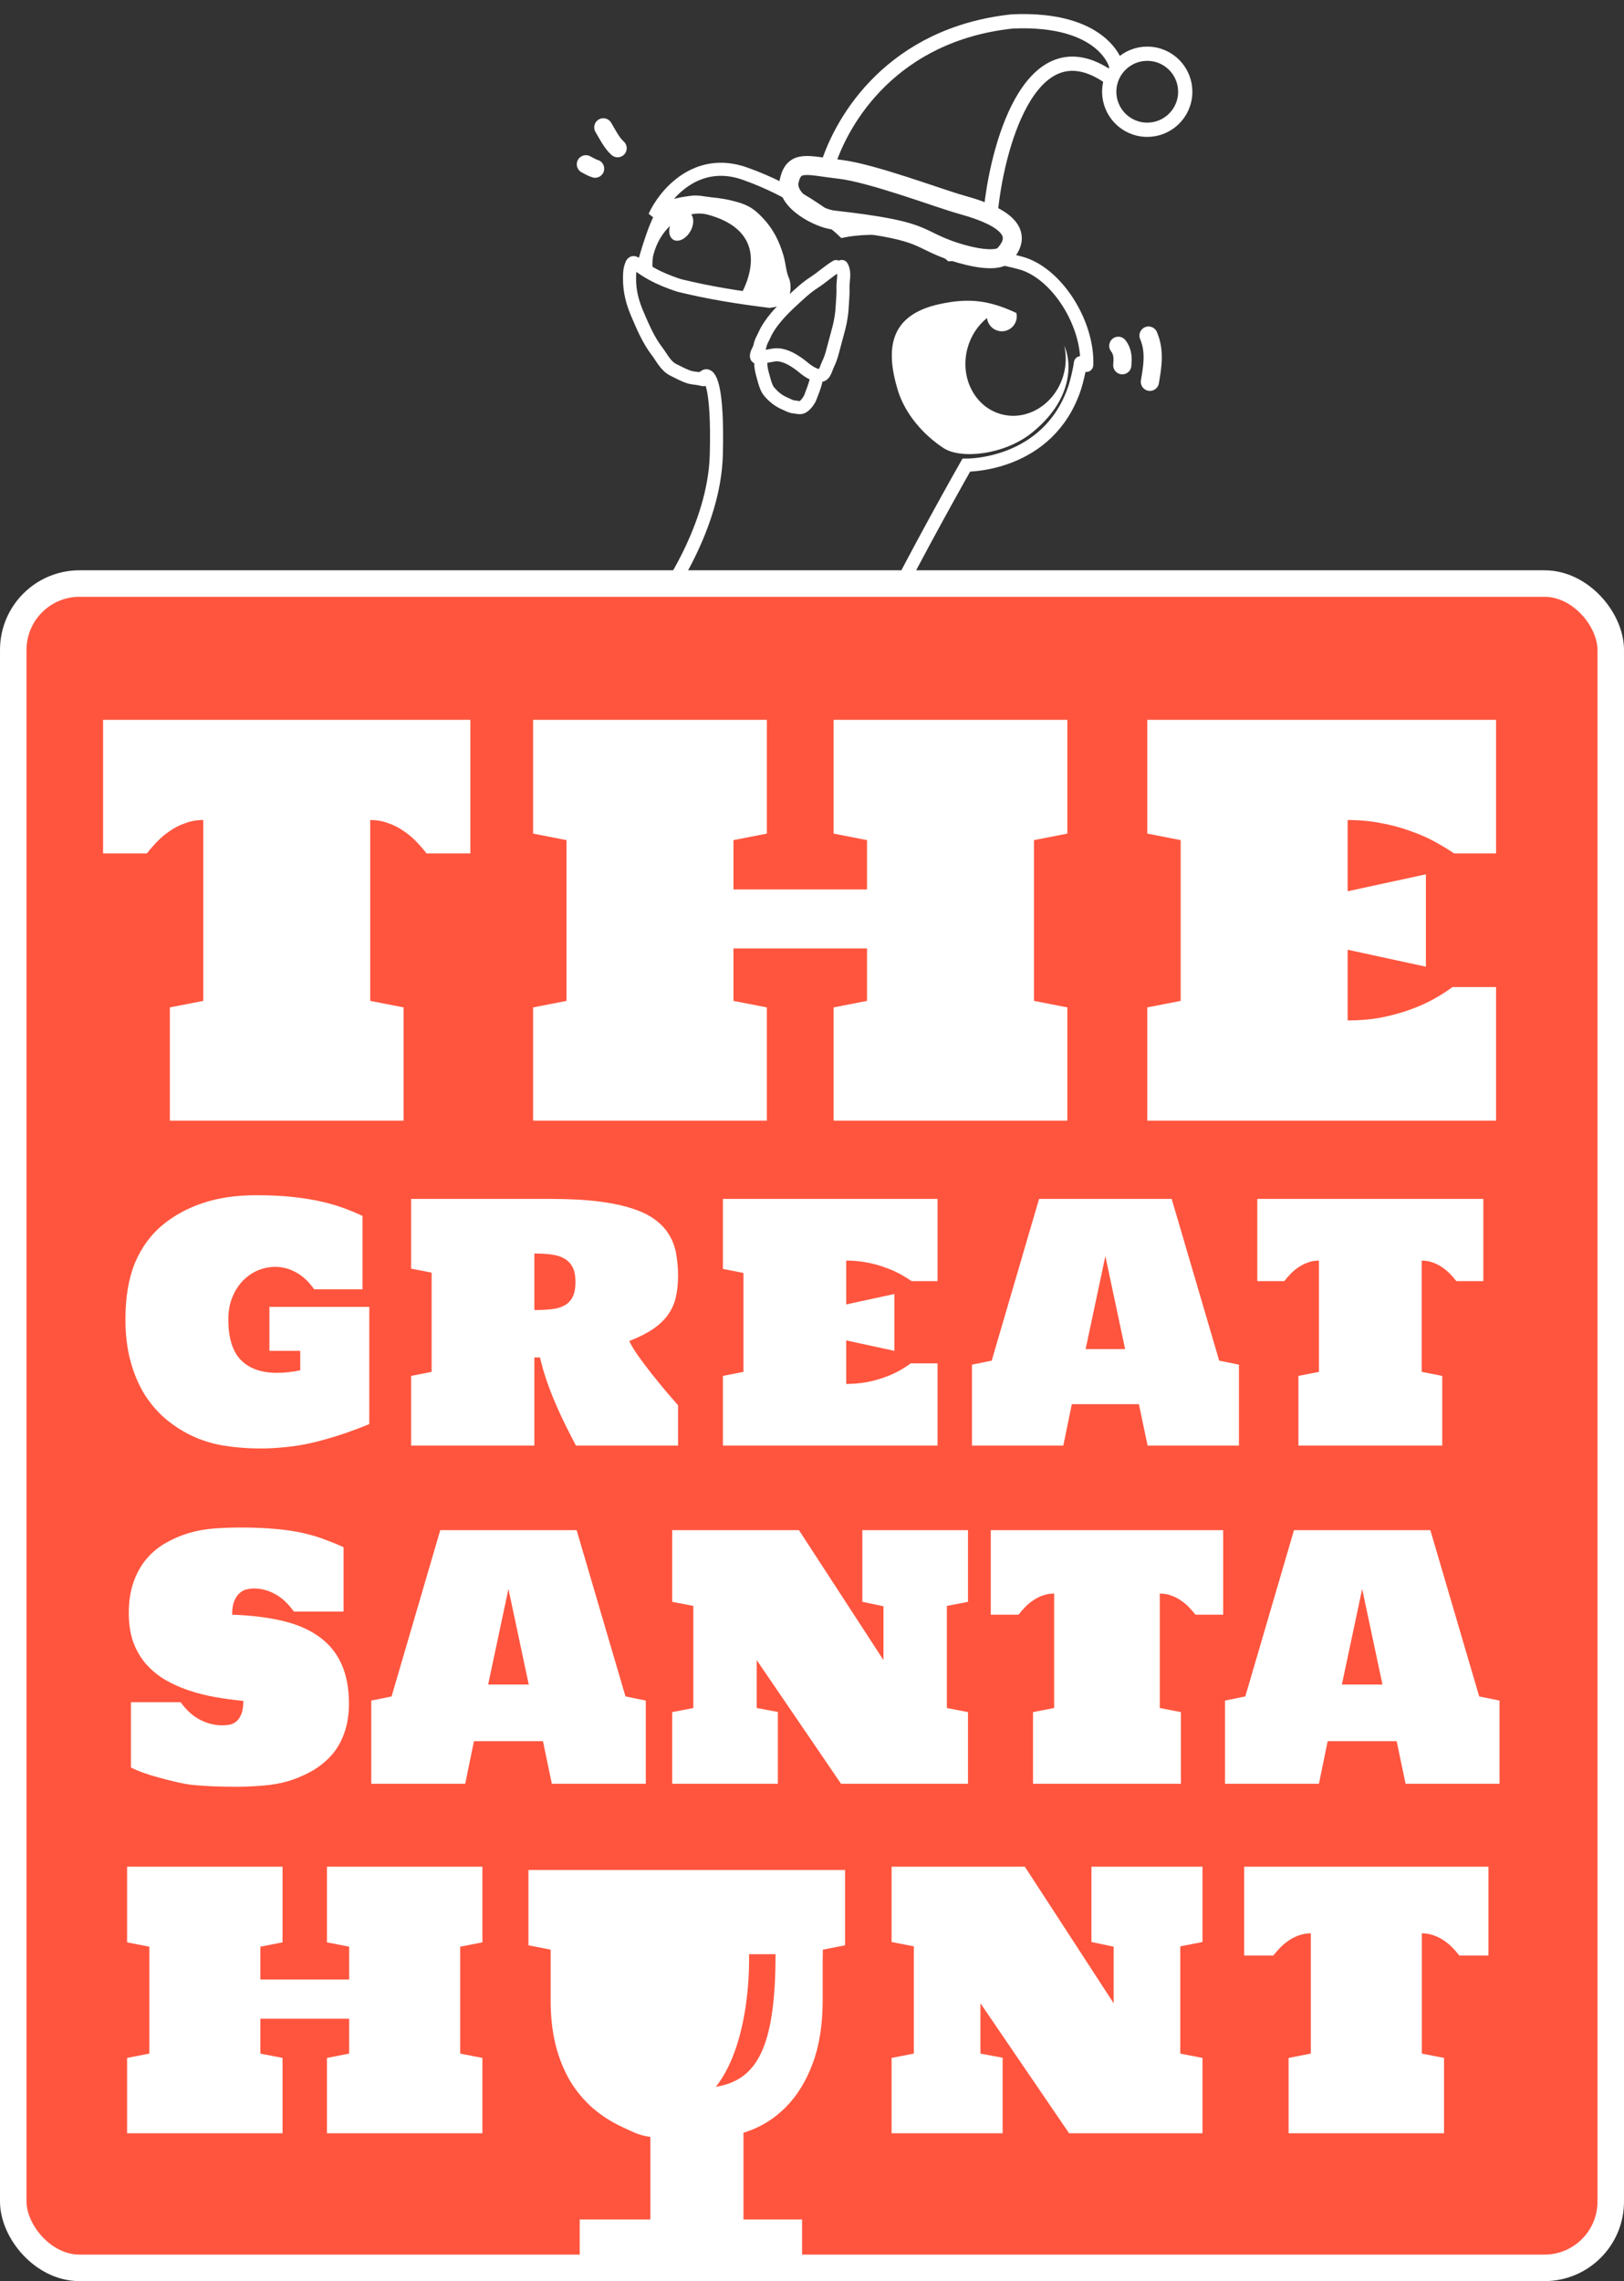 <svg width="245" height="344" viewBox="0 0 245 344" fill="none" xmlns="http://www.w3.org/2000/svg">
<rect x="0" y="0" width="245" height="344" fill="#333333" stroke="none"/>
<g clip-path="url(#clip0_10385_33589)">
<path d="M115.848 158.611L114.851 142.004L118.818 144.623C118.658 143.283 118.398 139.22 118.637 133.681C118.876 128.143 121.106 120.596 122.191 117.515L125.042 121.392C125.484 116.841 127.424 105.534 131.656 96.708C135.889 87.882 142.833 75.322 145.777 70.145C145.777 70.145 158.171 70.354 162.134 58.467C162.413 57.63 162.885 55.68 162.985 54.766C163.026 54.397 163.94 55.402 163.953 55.025C164.174 48.671 159.364 41.105 153.947 39.654C148.72 38.253 144.734 38.223 143.394 38.383C142.556 37.639 140.008 35.919 136.523 34.985C133.039 34.051 128.874 34.492 127.228 34.829C125.337 33.025 119.715 28.77 112.354 26.175C104.993 23.58 100.22 29.408 98.754 32.646C100.683 31.103 101.91 30.841 104.324 30.505C105.275 30.372 106.349 30.656 107.287 30.743C108.563 30.862 109.691 31.055 110.918 31.404C112.52 31.859 113.231 32.368 114.299 33.481C115.79 35.035 116.641 36.734 117.246 38.798C117.577 39.926 117.624 41.235 118.104 42.298C118.364 42.874 118.33 44.027 118.018 44.626C117.738 45.164 116.638 45.372 116.092 45.437C111.257 44.835 107.058 44.165 102.515 43.057C95.505 40.833 95.711 38.175 95.088 40.502C94.974 40.927 94.978 41.516 94.974 41.964C94.955 43.852 95.387 45.547 96.12 47.267C96.948 49.209 97.807 51.258 99.094 52.938C99.899 53.991 100.419 55.217 101.639 55.806C102.417 56.182 103.289 56.682 104.12 56.905C104.64 57.044 105.167 57.029 105.688 57.169C106.225 57.313 106.629 57.349 106.354 56.723C107.042 56.294 108.346 58.069 108.064 68.599C107.781 79.13 100.857 89.762 97.431 93.762L103.733 91.56C103.643 93.352 103.114 98.242 101.713 103.469C100.313 108.696 95.896 117.732 93.863 121.596L97.434 119.441C96.915 121.377 95.527 126.555 94.127 131.782C92.726 137.009 87.43 146.328 84.957 150.334" stroke="white" stroke-width="1.973" stroke-linecap="round"/>
<path d="M141.681 45.873C146.203 44.872 149.275 45.304 153.337 47.202C153.416 47.549 153.414 47.919 153.316 48.287C152.993 49.49 151.758 50.204 150.555 49.882C149.635 49.635 149.001 48.854 148.898 47.962C147.528 49.062 146.46 50.643 145.952 52.539C144.77 56.949 147.063 61.396 151.072 62.47C155.082 63.544 159.29 60.84 160.472 56.429C160.867 54.956 160.872 53.478 160.557 52.124C161.731 54.761 161.87 60.27 155.681 65.254C151.489 68.628 144.921 69.285 142.329 67.561L142.305 67.546C139.23 65.515 136.505 62.36 135.43 58.797C133.487 52.353 134.366 47.493 141.681 45.873Z" fill="white"/>
<path d="M101.922 30.371C104.286 29.681 110.966 30.279 113.54 32.874C116.756 36.117 115.372 34.479 117.231 39.74C118.718 43.949 117.87 45.097 114.802 44.936C114.782 44.936 113.461 44.921 111.545 44.753C112.153 43.806 112.63 42.717 112.947 41.535C114.175 36.949 111.987 33.768 106.752 32.366C105.964 32.154 105.121 32.148 104.283 32.331C104.724 32.906 104.691 33.947 104.143 34.893C103.486 36.027 102.34 36.592 101.583 36.154C100.996 35.813 100.818 34.968 101.075 34.077C99.975 35.112 99.075 36.558 98.589 38.371C98.374 39.175 98.352 40.459 98.611 41.842C96.709 41.151 95.913 40.576 96.094 39.923C96.69 37.701 98.113 33.002 99.04 31.981C99.968 30.959 101.348 30.482 101.922 30.371Z" fill="white"/>
<path d="M126.149 40.202C124.994 40.892 123.996 41.84 122.861 42.57C121.566 43.402 120.603 44.342 119.467 45.383C117.933 46.791 116.159 48.628 115.32 50.534C115.123 50.983 114.848 51.398 114.721 51.871C114.636 52.19 114.584 52.542 114.406 52.822C114.278 53.026 113.899 53.908 114.274 53.89C115.085 53.851 115.865 53.693 116.679 53.545C118.301 53.251 120.126 54.507 121.282 55.474C121.858 55.956 123.371 57.032 124.129 56.497C124.458 56.265 124.734 55.319 124.898 54.972C125.167 54.407 125.372 53.879 125.533 53.278C125.875 52.001 126.217 50.725 126.559 49.449C126.829 48.438 127.025 47.149 127.067 46.103C127.103 45.23 127.217 44.327 127.175 43.458C127.122 42.399 127.555 41.159 126.995 40.188" stroke="white" stroke-width="1.973" stroke-linecap="round"/>
<path d="M114.832 54.278C114.656 55.081 114.931 56.078 115.149 56.859C115.338 57.538 115.578 58.519 116.041 59.062C116.719 59.856 117.433 60.439 118.395 60.849C118.813 61.028 119.326 61.344 119.798 61.364C120.14 61.379 120.489 61.535 120.88 61.446C121.418 61.324 122.075 60.39 122.245 59.934C122.528 59.181 122.844 58.416 123.054 57.633" stroke="white" stroke-width="1.973" stroke-linecap="round"/>
<path d="M173.477 57.577C173.862 55.304 174.279 52.975 173.27 50.608" stroke="white" stroke-width="2.746" stroke-linecap="round"/>
<path d="M169.309 55.077C169.381 54.191 169.469 53.137 168.71 52.151" stroke="white" stroke-width="2.746" stroke-linecap="round"/>
<path d="M91.019 19.205C91.636 20.236 92.27 21.55 93.172 22.35" stroke="white" stroke-width="2.746" stroke-linecap="round"/>
<path d="M88.387 24.776C88.812 24.984 89.321 25.312 89.779 25.435" stroke="white" stroke-width="2.746" stroke-linecap="round"/>
<path d="M119.08 27.193C119.844 24.034 121.839 24.981 126.663 25.528C131.487 26.075 141.674 29.924 144.995 30.852C148.317 31.778 155.813 34.061 151.331 38.603C149.544 39.724 144.844 38.304 143.14 37.675C137.99 35.772 139.505 34.738 125.795 33.184C123.729 33.012 118.316 30.352 119.08 27.193Z" stroke="white" stroke-width="2.867" stroke-linecap="round"/>
<path d="M124.755 25.286C127.004 17.852 134.743 5.163 152.712 3.232C166.411 2.62 168.315 9.689 168.315 9.689M149.543 31.186C150.692 21.049 155.879 3.329 167.627 11.861" stroke="white" stroke-width="2.15" stroke-linecap="round"/>
<circle cx="173.075" cy="13.836" r="5.734" transform="rotate(6.466 173.075 13.836)" stroke="white" stroke-width="2.15" stroke-linecap="round"/>
<rect x="2" y="88" width="241" height="254" rx="10" fill="#FF553E"/>
<rect x="2" y="88" width="241" height="254" rx="10" stroke="white" stroke-width="4"/>
<path d="M70.963 108.55V128.7H64.352C63.906 128.123 63.394 127.532 62.817 126.929C62.239 126.325 61.597 125.787 60.888 125.315C60.18 124.817 59.406 124.423 58.566 124.135C57.727 123.82 56.822 123.662 55.851 123.662V150.936L60.888 151.92V169H25.626V151.92L30.663 150.936V123.662C29.692 123.662 28.787 123.82 27.948 124.135C27.108 124.423 26.334 124.817 25.626 125.315C24.917 125.787 24.275 126.325 23.697 126.929C23.12 127.532 22.608 128.123 22.163 128.7H15.551V108.55H70.963Z" fill="white"/>
<path d="M80.424 108.55H115.687V125.709L110.649 126.693V134.131H130.799V126.693L125.762 125.709V108.55H161.024V125.709L155.987 126.693V150.936L161.024 151.92V169H125.762V151.92L130.799 150.936V143.025H110.649V150.936L115.687 151.92V169H80.424V151.92L85.462 150.936V126.693L80.424 125.709V108.55Z" fill="white"/>
<path d="M203.308 153.887C205.092 153.887 206.771 153.743 208.345 153.454C209.919 153.14 211.362 152.746 212.674 152.274C214.012 151.801 215.219 151.264 216.295 150.66C217.371 150.057 218.315 149.453 219.129 148.85H225.701V169H173.083V151.92L178.12 150.936V126.693L173.083 125.709V108.55H225.701V128.7H219.365C218.525 128.123 217.554 127.532 216.452 126.929C215.351 126.325 214.117 125.787 212.753 125.315C211.415 124.817 209.959 124.423 208.385 124.135C206.81 123.82 205.118 123.662 203.308 123.662V134.406L215.114 131.848V145.78L203.308 143.222V153.887Z" fill="white"/>
<path d="M18.923 198.964C18.923 195.589 19.407 192.74 20.376 190.415C21.361 188.09 22.757 186.184 24.566 184.699C26.293 183.278 28.319 182.18 30.644 181.405C32.969 180.63 35.642 180.243 38.661 180.243C40.744 180.243 42.592 180.332 44.207 180.509C45.822 180.687 47.258 180.921 48.518 181.211C49.793 181.502 50.924 181.833 51.908 182.204C52.91 182.576 53.838 182.963 54.694 183.367V194.435H47.404C46.58 193.272 45.66 192.417 44.643 191.868C43.642 191.319 42.608 191.044 41.543 191.044C40.639 191.044 39.759 191.222 38.903 191.577C38.063 191.932 37.313 192.449 36.651 193.127C35.989 193.805 35.456 194.637 35.052 195.622C34.649 196.59 34.447 197.704 34.447 198.964C34.447 201.757 35.077 203.8 36.336 205.091C37.611 206.383 39.42 207.029 41.761 207.029C42.342 207.029 42.923 206.996 43.505 206.932C44.102 206.867 44.699 206.77 45.297 206.641V203.711H40.647V197.075H55.711V214.754C54.435 215.287 53.079 215.796 51.642 216.28C50.221 216.748 48.792 217.16 47.355 217.515C45.935 217.854 44.538 218.089 43.166 218.218C41.793 218.363 40.526 218.436 39.363 218.436C37.458 218.436 35.633 218.298 33.89 218.024C32.146 217.75 30.515 217.257 28.998 216.547C27.496 215.836 26.124 214.948 24.88 213.883C23.637 212.801 22.572 211.533 21.683 210.08C20.812 208.611 20.134 206.956 19.649 205.115C19.165 203.259 18.923 201.208 18.923 198.964Z" fill="white"/>
<path d="M102.293 218H86.89C86.406 217.079 85.905 216.103 85.388 215.069C84.872 214.036 84.371 212.962 83.887 211.848C83.403 210.734 82.951 209.58 82.531 208.385C82.111 207.19 81.756 205.963 81.465 204.704H80.617V218H62.017V207.489L65.117 206.883V191.916L62.017 191.311V180.8H83.112C85.905 180.8 88.319 180.929 90.353 181.187C92.388 181.446 94.115 181.817 95.536 182.301C96.957 182.77 98.103 183.351 98.975 184.045C99.863 184.723 100.549 185.498 101.034 186.37C101.534 187.226 101.865 188.17 102.027 189.204C102.204 190.221 102.293 191.303 102.293 192.449C102.293 193.611 102.18 194.669 101.954 195.622C101.744 196.558 101.365 197.422 100.816 198.213C100.267 199.004 99.516 199.731 98.564 200.393C97.611 201.039 96.4 201.652 94.931 202.233C95.237 202.879 95.698 203.638 96.311 204.51C96.925 205.366 97.587 206.246 98.297 207.15C99.007 208.038 99.718 208.91 100.428 209.765C101.155 210.605 101.777 211.323 102.293 211.921V218ZM80.617 197.559C81.554 197.559 82.401 197.519 83.16 197.438C83.935 197.357 84.589 197.172 85.122 196.881C85.671 196.59 86.091 196.163 86.382 195.597C86.672 195.032 86.817 194.273 86.817 193.321C86.817 192.384 86.672 191.642 86.382 191.093C86.091 190.528 85.671 190.092 85.122 189.785C84.589 189.478 83.935 189.276 83.16 189.179C82.401 189.083 81.554 189.034 80.617 189.034V197.559Z" fill="white"/>
<path d="M127.66 208.7C128.758 208.7 129.791 208.611 130.76 208.433C131.729 208.24 132.617 207.997 133.424 207.707C134.247 207.416 134.99 207.085 135.652 206.714C136.314 206.342 136.895 205.971 137.396 205.6H141.44V218H109.06V207.489L112.16 206.883V191.965L109.06 191.359V180.8H141.44V193.2H137.541C137.025 192.845 136.427 192.481 135.749 192.11C135.071 191.739 134.312 191.408 133.472 191.117C132.649 190.81 131.753 190.568 130.784 190.39C129.815 190.197 128.774 190.1 127.66 190.1V196.711L134.926 195.137V203.711L127.66 202.136V208.7Z" fill="white"/>
<path d="M173.128 218L171.82 211.751H161.697L160.413 218H146.633V205.794L149.612 205.188L156.756 180.8H176.761L183.93 205.188L186.909 205.794V218H173.128ZM163.78 203.444H169.738L166.759 189.422L163.78 203.444Z" fill="white"/>
<path d="M223.779 180.8V193.2H219.711C219.436 192.845 219.121 192.481 218.766 192.11C218.411 191.739 218.015 191.408 217.579 191.117C217.143 190.81 216.667 190.568 216.15 190.39C215.634 190.197 215.077 190.1 214.479 190.1V206.883L217.579 207.489V218H195.879V207.489L198.979 206.883V190.1C198.382 190.1 197.825 190.197 197.308 190.39C196.792 190.568 196.315 190.81 195.879 191.117C195.443 191.408 195.048 191.739 194.693 192.11C194.337 192.481 194.023 192.845 193.748 193.2H189.679V180.8H223.779Z" fill="white"/>
<path d="M19.175 281.5H42.626V292.911L39.276 293.565V298.512H52.675V293.565L49.325 292.911V281.5H72.775V292.911L69.425 293.565V309.687L72.775 310.341V321.7H49.325V310.341L52.675 309.687V304.427H39.276V309.687L42.626 310.341V321.7H19.175V310.341L22.526 309.687V293.565L19.175 292.911V281.5Z" fill="white"/>
<path d="M147.91 302.097V309.687L151.26 310.315V321.7H134.51V310.341L137.86 309.687V293.513L134.51 292.859V281.5H154.61L168.01 302.097V293.565L164.66 292.859V281.5H181.41V292.859L178.06 293.513V309.687L181.41 310.341V321.7H161.284L147.91 302.097Z" fill="white"/>
<path d="M224.551 281.5V294.9H220.155C219.858 294.516 219.518 294.124 219.134 293.722C218.75 293.321 218.323 292.963 217.851 292.649C217.38 292.318 216.866 292.056 216.307 291.864C215.749 291.655 215.147 291.55 214.501 291.55V309.687L217.851 310.341V321.7H194.401V310.341L197.751 309.687V291.55C197.106 291.55 196.504 291.655 195.946 291.864C195.387 292.056 194.873 292.318 194.401 292.649C193.93 292.963 193.503 293.321 193.119 293.722C192.735 294.124 192.395 294.516 192.098 294.9H187.701V281.5H224.551Z" fill="white"/>
<path d="M127.486 293.358L124.137 294.013C124.119 294.571 124.11 295.12 124.11 295.661V301.629C124.11 305.328 123.604 308.521 122.592 311.208C121.597 313.877 120.228 316.084 118.483 317.829C116.756 319.556 114.732 320.796 112.411 321.546C112.328 321.573 112.245 321.599 112.161 321.625V334.7H121.001V340.2H87.459V334.7H98.116V322.252C96.249 321.99 95.504 321.493 93.882 320.761C92.259 320.011 90.785 319.068 89.459 317.934C88.133 316.782 86.99 315.421 86.03 313.851C85.088 312.263 84.355 310.457 83.832 308.434C83.326 306.41 83.072 304.141 83.072 301.629V294.013L79.723 293.358V282H127.486V293.358ZM113 294.7C113 294.7 113.5 307.7 108 314.7C114 313.7 117 309.145 117 294.7H113Z" fill="white"/>
<path d="M52.649 256.997C52.633 258.641 52.392 260.102 51.927 261.38C51.479 262.642 50.848 263.737 50.035 264.667C49.221 265.58 48.267 266.36 47.171 267.008C46.075 267.639 44.897 268.153 43.635 268.552C42.373 268.934 41.045 269.174 39.65 269.274C38.273 269.39 36.886 269.448 35.492 269.448C32.968 269.448 30.752 269.349 28.843 269.149C27.747 269.017 26.112 268.651 23.937 268.054C22.161 267.572 20.766 267.066 19.753 266.535V256.698H27.249C28.112 257.894 29.084 258.773 30.163 259.338C31.258 259.902 32.379 260.185 33.524 260.185C33.823 260.185 34.155 260.16 34.52 260.11C34.886 260.06 35.226 259.919 35.541 259.687C35.873 259.454 36.148 259.089 36.363 258.591C36.596 258.093 36.712 257.396 36.712 256.499C35.284 256.366 33.865 256.175 32.454 255.926C31.059 255.677 29.723 255.337 28.444 254.905C27.166 254.474 25.971 253.934 24.858 253.287C23.763 252.623 22.808 251.826 21.995 250.896C21.198 249.966 20.567 248.879 20.102 247.634C19.654 246.372 19.43 244.919 19.43 243.276C19.43 241.516 19.662 239.972 20.127 238.644C20.592 237.299 21.223 236.146 22.02 235.183C22.833 234.203 23.779 233.398 24.858 232.767C25.954 232.12 27.125 231.605 28.37 231.223C29.631 230.841 30.935 230.601 32.279 230.501C33.641 230.401 34.994 230.352 36.338 230.352C38.297 230.352 40.057 230.426 41.618 230.576C43.195 230.708 44.614 230.924 45.876 231.223C47.138 231.522 48.25 231.862 49.213 232.244C50.192 232.609 51.064 232.966 51.828 233.315V243.027H44.332C43.485 241.832 42.539 240.952 41.493 240.387C40.464 239.823 39.401 239.541 38.306 239.541C38.007 239.541 37.666 239.582 37.285 239.665C36.903 239.731 36.546 239.906 36.214 240.188C35.882 240.454 35.6 240.852 35.367 241.383C35.135 241.898 35.019 242.604 35.019 243.5C37.924 243.6 40.48 243.915 42.688 244.446C44.897 244.978 46.731 245.783 48.192 246.862C49.669 247.924 50.782 249.294 51.529 250.971C52.276 252.631 52.649 254.64 52.649 256.997Z" fill="white"/>
<path d="M83.254 269L81.91 262.575H71.501L70.181 269H56.011V256.449L59.074 255.827L66.42 230.75H86.99L94.361 255.827L97.424 256.449V269H83.254ZM73.642 254.034H79.768L76.705 239.615L73.642 254.034Z" fill="white"/>
<path d="M114.158 250.348V257.57L117.346 258.167V269H101.408V258.192L104.596 257.57V242.18L101.408 241.558V230.75H120.533L133.283 250.348V242.23L130.096 241.558V230.75H146.033V241.558L142.846 242.18V257.57L146.033 258.192V269H126.883L114.158 250.348Z" fill="white"/>
<path d="M184.532 230.75V243.5H180.349C180.066 243.135 179.743 242.761 179.377 242.379C179.012 241.998 178.605 241.657 178.157 241.358C177.709 241.043 177.219 240.794 176.688 240.611C176.157 240.412 175.584 240.312 174.97 240.312V257.57L178.157 258.192V269H155.845V258.192L159.032 257.57V240.312C158.418 240.312 157.845 240.412 157.314 240.611C156.783 240.794 156.293 241.043 155.845 241.358C155.396 241.657 154.99 241.998 154.625 242.379C154.259 242.761 153.936 243.135 153.653 243.5H149.47V230.75H184.532Z" fill="white"/>
<path d="M212.049 269L210.705 262.575H200.295L198.976 269H184.806V256.449L187.869 255.827L195.215 230.75H215.785L223.156 255.827L226.219 256.449V269H212.049ZM202.437 254.034H208.563L205.5 239.615L202.437 254.034Z" fill="white"/>
</g>
<defs>
<clipPath id="clip0_10385_33589">
<rect width="245" height="344" fill="white"/>
</clipPath>
</defs>
</svg>
